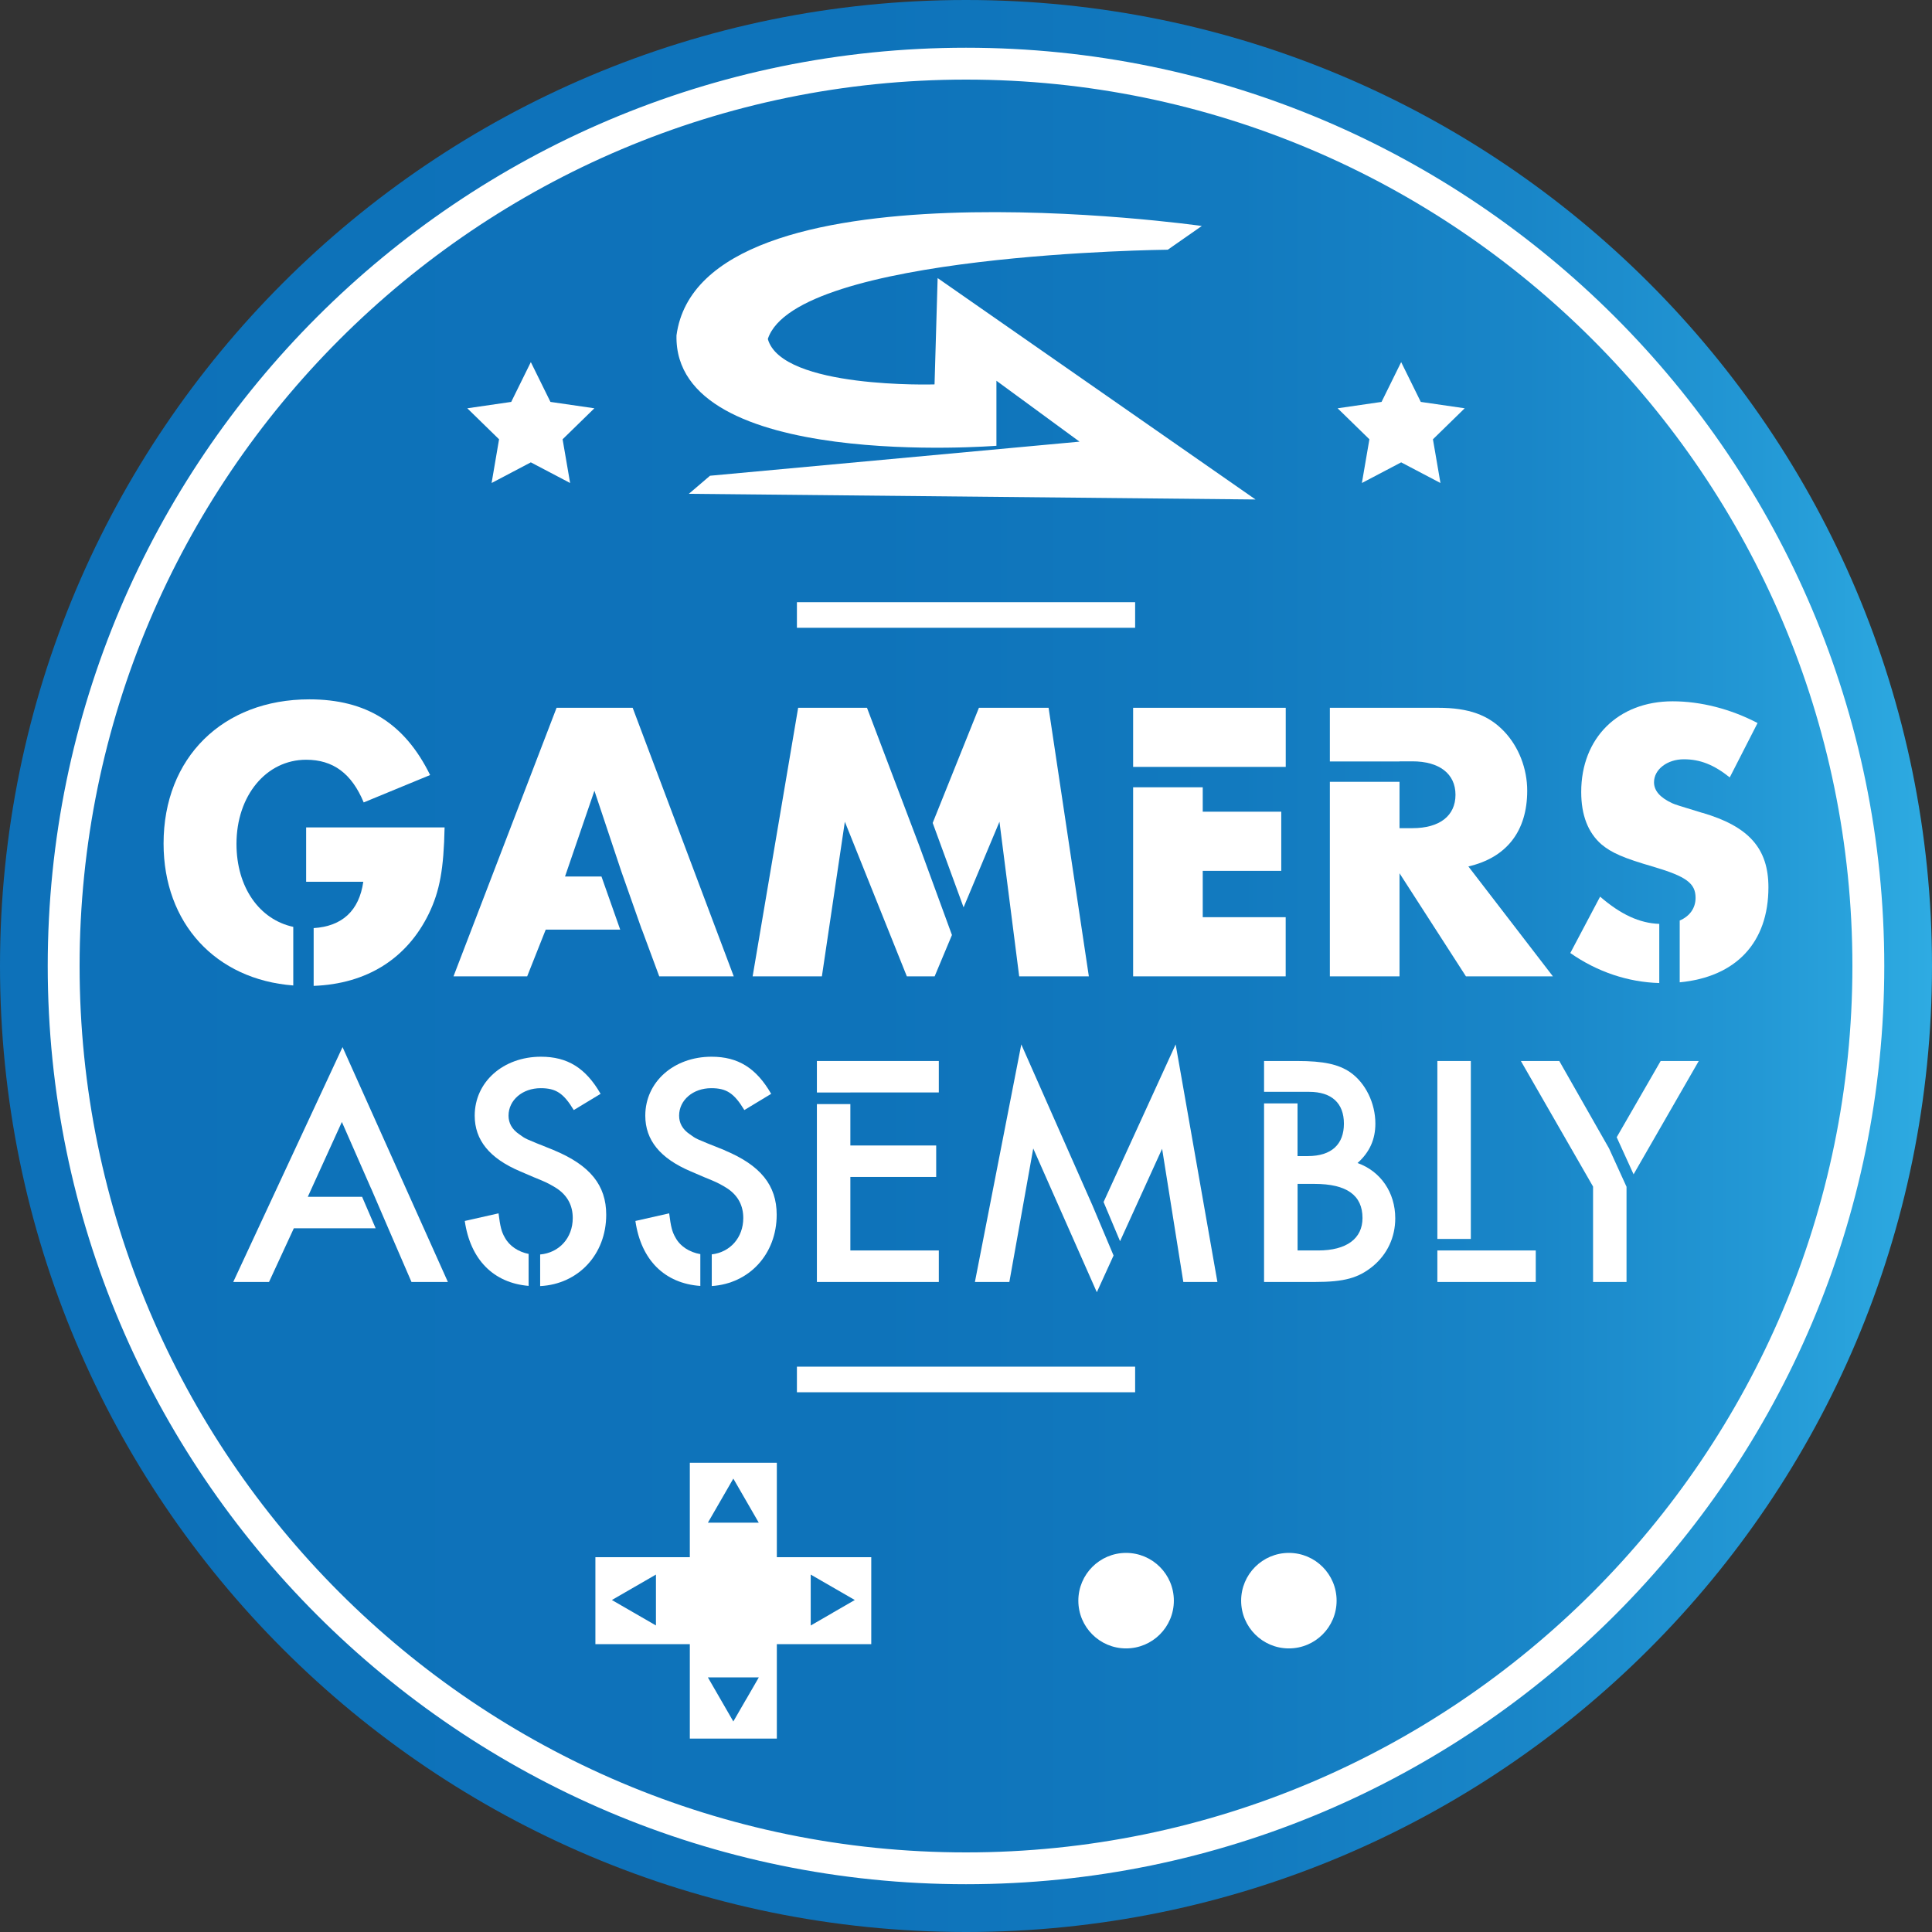 <?xml version="1.0" encoding="UTF-8"?>
<svg id="Calque_2" xmlns="http://www.w3.org/2000/svg" xmlns:xlink="http://www.w3.org/1999/xlink" viewBox="0 0 375.24 375.24">
  <rect x="0" y="0" width="375.24" height="375.24" fill="#333333" stroke="none"/>
  <defs>
    <style>
      .cls-1 {
        fill: #fff;
      }

      .cls-2 {
        fill: url(#linear-gradient);
      }
    </style>
    <linearGradient id="linear-gradient" x1="0" y1="187.62" x2="375.24" y2="187.62" gradientUnits="userSpaceOnUse">
      <stop offset="0" stop-color="#0d71b9"/>
      <stop offset=".45" stop-color="#0e73ba"/>
      <stop offset=".64" stop-color="#127abf"/>
      <stop offset=".79" stop-color="#1986c8"/>
      <stop offset=".91" stop-color="#2398d5"/>
      <stop offset="1" stop-color="#2eabe2"/>
    </linearGradient>
  </defs>
  <g id="Calque_1-2" data-name="Calque_1">
    <g>
      <g>
        <path class="cls-2" d="M375.24,187.62c0,103.62-84,187.62-187.62,187.62S0,291.24,0,187.62,84,0,187.62,0s187.62,84,187.62,187.62Z"/>
        <path class="cls-1" d="M187.62,365.96c-98.34,0-178.35-80-178.35-178.34S89.28,9.27,187.62,9.27s178.35,80,178.35,178.35-80.01,178.34-178.35,178.34ZM187.62,15.46C92.69,15.46,15.46,92.69,15.46,187.62s77.23,172.16,172.16,172.16,172.16-77.23,172.16-172.16S282.55,15.46,187.62,15.46Z"/>
      </g>
      <g>
        <g>
          <path class="cls-1" d="M227.99,310.89c0,5.12-4.15,9.27-9.28,9.27s-9.27-4.15-9.27-9.27,4.15-9.28,9.27-9.28,9.28,4.15,9.28,9.28Z"/>
          <path class="cls-1" d="M259.6,310.89c0,5.12-4.15,9.27-9.27,9.27s-9.27-4.15-9.27-9.27,4.15-9.28,9.27-9.28,9.27,4.15,9.27,9.28Z"/>
          <path class="cls-1" d="M150.88,302.44v-18.34h-16.9v18.34h-18.34v16.89h18.34v18.35h16.9v-18.35h18.34v-16.89h-18.34ZM127.4,310.76v4.94l-4.28-2.47-4.28-2.47,4.28-2.47,4.28-2.47v4.94ZM144.9,330.07l-2.47,4.28-2.47-4.28-2.47-4.28h9.89l-2.47,4.28ZM142.43,295.74h-4.94l2.47-4.28,2.47-4.28,2.47,4.28,2.47,4.28h-4.94ZM161.74,313.24l-4.28,2.47v-9.89l4.28,2.47,4.28,2.47-4.28,2.47Z"/>
        </g>
        <g>
          <g>
            <path class="cls-1" d="M131.39,65.14c4.71-35.08,102.03-21.25,102.03-21.25l-6.61,4.61s-72.27.7-77.68,17.34c2.71,9.73,32.38,8.82,32.38,8.82l.6-20.65,61.74,43-110.06-1.1,4.11-3.51,71.77-6.62-16.14-11.83v12.63s-62.74,5.01-62.14-21.45"/>
            <g>
              <polygon class="cls-1" points="272.14 70.33 275.95 78.06 284.48 79.3 278.31 85.32 279.77 93.81 272.14 89.8 264.51 93.81 265.97 85.32 259.8 79.3 268.33 78.06 272.14 70.33"/>
              <polygon class="cls-1" points="103.1 70.33 106.91 78.06 115.44 79.3 109.27 85.32 110.73 93.81 103.1 89.8 95.48 93.81 96.93 85.32 90.76 79.3 99.29 78.06 103.1 70.33"/>
            </g>
          </g>
          <g>
            <rect class="cls-1" x="154.78" y="116.96" width="65.69" height="4.97"/>
            <rect class="cls-1" x="154.78" y="265.44" width="65.69" height="4.97"/>
            <g>
              <g>
                <g>
                  <path class="cls-1" d="M59.46,160.7v10.56h11.1c-.81,5.65-4.12,8.65-9.64,9v11.22c10.29-.38,18.11-5.26,22.38-14.04,2.11-4.38,2.89-8.68,3.05-16.74h-26.9Z"/>
                  <path class="cls-1" d="M56.96,180.02c-6.58-1.42-11.03-7.68-11.03-16.12,0-9.38,5.79-16.34,13.53-16.34,5.24,0,8.84,2.66,11.18,8.29l12.9-5.32c-4.93-10.01-12.36-14.7-23.46-14.7-16.81,0-28.31,11.34-28.31,28,0,15.52,10.14,26.42,25.19,27.57v-11.37Z"/>
                </g>
                <g>
                  <rect class="cls-1" x="220.08" y="137.47" width="29.64" height="11.48"/>
                  <polygon class="cls-1" points="233.6 169.14 248.85 169.14 248.85 157.65 233.6 157.65 233.6 152.91 220.08 152.91 220.08 189.63 249.71 189.63 249.71 178.14 233.6 178.14 233.6 169.14"/>
                </g>
                <path class="cls-1" d="M285.21,168.28c7.43-1.72,11.41-6.88,11.41-14.7,0-4.3-1.64-8.52-4.46-11.5-3.05-3.21-6.88-4.61-12.83-4.61h-21.04v10.42h13.53v-.02h2.5c5.24,0,8.37,2.42,8.37,6.49s-3.05,6.49-8.37,6.49h-2.5v-9h-13.53v37.78h13.53v-20.02l12.9,20.02h16.89l-16.42-21.35Z"/>
                <g>
                  <path class="cls-1" d="M304.99,185.1c5.22,3.66,11.23,5.66,17.28,5.83v-11.49c-3.82-.13-7.51-1.84-11.49-5.29l-5.79,10.95Z"/>
                  <path class="cls-1" d="M330.64,157.88c-4.62-1.41-5.16-1.57-5.87-1.88-2.35-1.1-3.52-2.42-3.52-4.07,0-2.5,2.58-4.46,5.79-4.46s5.87,1.09,8.92,3.52l5.4-10.56c-5.24-2.74-11.03-4.22-16.5-4.22-10.56,0-17.75,7.12-17.75,17.6,0,4.54,1.33,7.9,3.91,10.17,1.96,1.64,4.22,2.66,10.17,4.38,6.33,1.88,8.13,3.2,8.13,6.02,0,2.02-1.15,3.58-3.08,4.41v12c10.92-1.04,17.23-7.7,17.23-18.45,0-7.51-3.75-11.81-12.82-14.47Z"/>
                </g>
                <polygon class="cls-1" points="122.88 137.47 108.1 137.47 88.08 189.63 102.39 189.63 105.99 180.56 120.46 180.56 116.82 170.24 109.74 170.24 115.45 153.58 120.67 169.23 124.66 180.56 124.68 180.56 128.04 189.63 142.51 189.63 122.88 137.47"/>
                <g>
                  <polygon class="cls-1" points="203.66 137.47 190.13 137.47 181.15 159.83 187.15 176.23 194.12 159.6 197.95 189.63 211.48 189.63 203.66 137.47"/>
                  <polygon class="cls-1" points="178.5 164.14 168.39 137.47 155.02 137.47 146.18 189.63 159.63 189.63 164.09 159.6 176.13 189.63 181.53 189.63 184.89 181.6 178.5 164.14"/>
                </g>
              </g>
              <g>
                <polygon class="cls-1" points="66.53 203.37 45.3 248.99 52.25 248.99 57.07 238.56 72.96 238.56 70.33 232.45 59.78 232.45 66.4 217.91 72.08 230.85 72.09 230.85 75.41 238.56 75.41 238.56 79.92 248.99 86.99 248.99 66.53 203.37"/>
                <g>
                  <path class="cls-1" d="M102.67,243.54c-2-.4-3.74-1.54-4.62-3.18-.64-1.09-.9-2.12-1.22-4.7l-6.56,1.48c1.08,7.5,5.58,12.04,12.4,12.61v-6.21Z"/>
                  <path class="cls-1" d="M107.71,223.44c-6.11-2.44-5.53-2.19-6.88-3.15-1.41-.96-2.06-2.19-2.06-3.6,0-3.02,2.7-5.34,6.24-5.34,2.96,0,4.44.97,6.43,4.25l5.21-3.15c-2.89-5.02-6.43-7.21-11.58-7.21-7.33,0-12.87,4.89-12.87,11.45,0,4.76,2.9,8.3,8.82,10.81l1.35.58,1.35.58,1.41.58c1.09.45,2.19,1.03,3.15,1.67,1.93,1.35,2.96,3.22,2.96,5.66,0,3.88-2.64,6.75-6.33,7.08v6.14c7.4-.37,12.83-6.14,12.83-13.86,0-5.73-3.15-9.59-10.04-12.48Z"/>
                </g>
                <g>
                  <path class="cls-1" d="M136.02,243.58c-2.1-.36-3.93-1.52-4.83-3.22-.64-1.09-.9-2.12-1.22-4.7l-6.56,1.48c1.09,7.58,5.67,12.13,12.61,12.62v-6.19Z"/>
                  <path class="cls-1" d="M140.84,223.44c-6.11-2.44-5.53-2.19-6.88-3.15-1.42-.96-2.06-2.19-2.06-3.6,0-3.02,2.7-5.34,6.24-5.34,2.96,0,4.44.97,6.43,4.25l5.21-3.15c-2.9-5.02-6.43-7.21-11.58-7.21-7.33,0-12.87,4.89-12.87,11.45,0,4.76,2.9,8.3,8.81,10.81l1.35.58,1.35.58,1.41.58c1.09.45,2.19,1.03,3.15,1.67,1.93,1.35,2.96,3.22,2.96,5.66,0,3.8-2.54,6.64-6.12,7.06v6.15c7.29-.47,12.61-6.21,12.61-13.85,0-5.73-3.15-9.59-10.04-12.48Z"/>
                </g>
                <g>
                  <polygon class="cls-1" points="165.16 212.19 165.16 212.18 182.34 212.18 182.34 206.07 158.66 206.07 158.66 212.19 165.16 212.19"/>
                  <polygon class="cls-1" points="165.16 228.59 181.83 228.59 181.83 222.48 165.16 222.48 165.16 214.44 158.66 214.44 158.66 248.99 182.34 248.99 182.34 242.87 165.16 242.87 165.16 228.59"/>
                </g>
                <path class="cls-1" d="M263.66,225.89c2.38-2.12,3.47-4.63,3.47-7.66,0-3.99-1.93-7.91-4.89-9.97-2.25-1.54-5.15-2.19-10.3-2.19h-6.43v5.99h6.5s2.25,0,2.25,0c4.37,0,6.76,2.19,6.76,6.18s-2.38,6.3-7.01,6.3h-2v-10.23h-6.5v34.68h9.84c5.79,0,8.49-.77,11.33-3.09,2.77-2.32,4.31-5.6,4.31-9.27,0-5.02-2.83-9.14-7.34-10.75ZM256.01,242.87h-3.99v-12.93h3.28c6.24,0,9.33,2.19,9.33,6.63,0,3.99-3.09,6.3-8.62,6.3Z"/>
                <g>
                  <rect class="cls-1" x="279.17" y="206.07" width="6.5" height="34.56"/>
                  <polygon class="cls-1" points="285.67 242.87 285.67 242.87 279.17 242.87 279.17 248.99 298.28 248.99 298.28 242.87 285.67 242.87"/>
                </g>
                <g>
                  <polygon class="cls-1" points="317.28 228.08 329.94 206.07 322.54 206.07 314 220.88 317.28 228.08"/>
                  <polygon class="cls-1" points="312.51 223.04 302.85 206.07 295.39 206.07 309.41 230.46 309.41 248.99 315.91 248.99 315.91 230.5 312.51 223.04"/>
                </g>
                <g>
                  <polygon class="cls-1" points="228.34 202.85 214.34 233.46 217.54 241.07 225.71 223.12 229.83 248.99 236.45 248.99 228.34 202.85"/>
                  <polygon class="cls-1" points="212.15 234.05 198.36 202.85 189.35 248.99 196.04 248.99 200.68 223.06 213.03 250.98 216.28 243.85 212.15 234.05"/>
                </g>
              </g>
            </g>
          </g>
        </g>
      </g>
    </g>
  </g>
</svg>